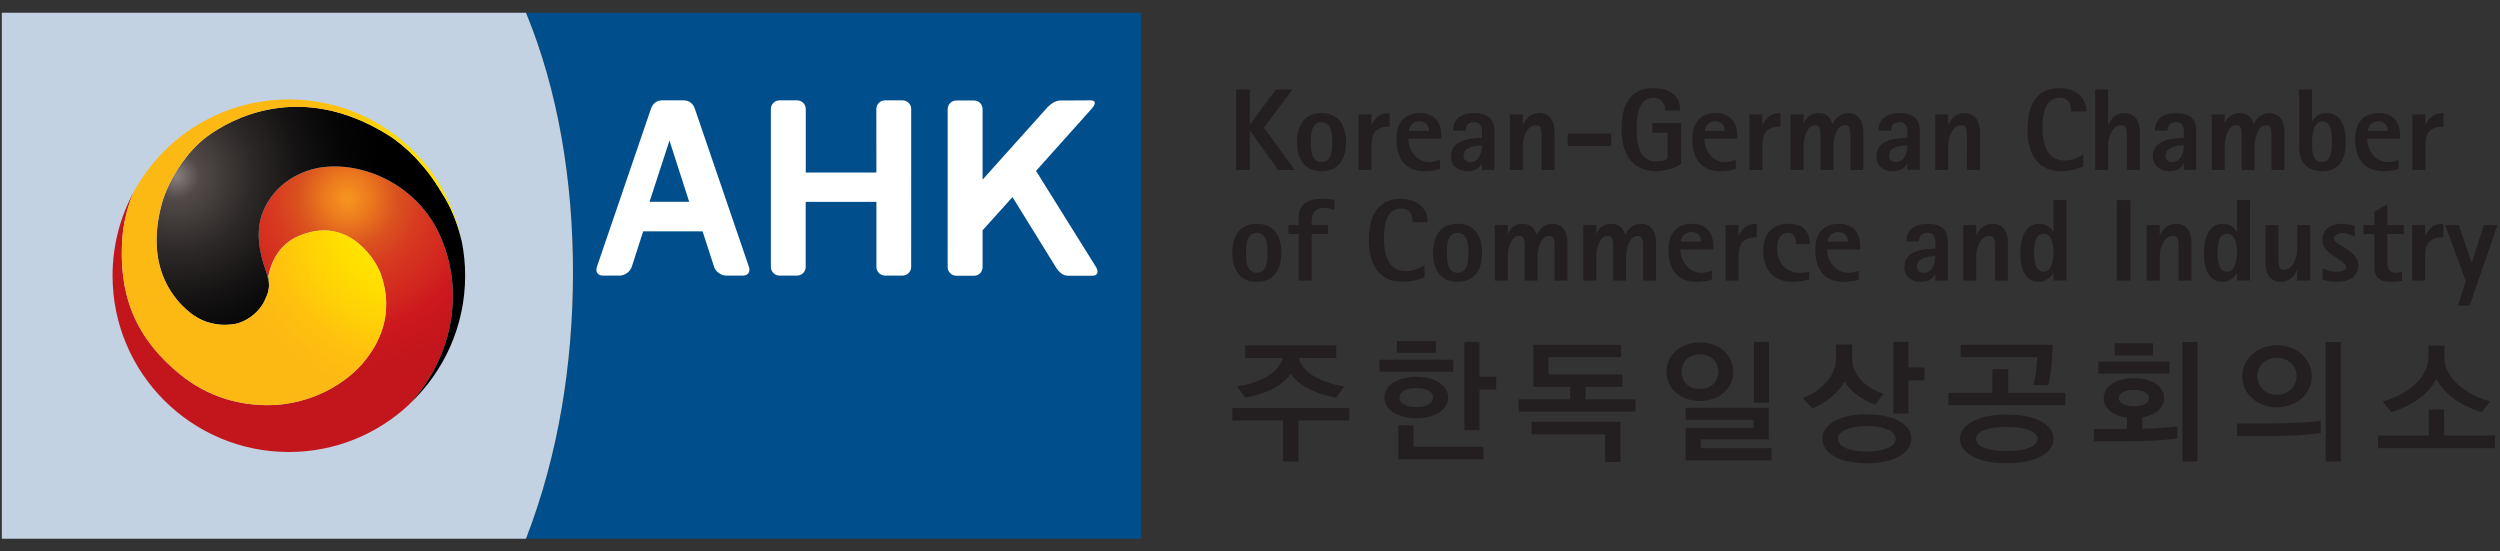 <?xml version="1.0" encoding="utf-8"?>
<!-- Generator: Adobe Illustrator 28.3.0, SVG Export Plug-In . SVG Version: 6.00 Build 0)  -->
<svg version="1.1" id="Layer_1" xmlns="http://www.w3.org/2000/svg" xmlns:xlink="http://www.w3.org/1999/xlink" x="0px" y="0px"
	 viewBox="0 0 963.78 212.6" style="enable-background:new 0 0 963.78 212.6;" xml:space="preserve">
<rect x="0" y="0" width="963.78" height="212.6" fill="#333333" stroke="none"/>
<style type="text/css">
	.st0{fill:#004F8C;}
	.st1{fill-rule:evenodd;clip-rule:evenodd;fill:#FFFFFF;}
	.st2{fill:#C3D2E3;}
	.st3{fill:none;}
	.st4{fill:url(#SVGID_1_);}
	.st5{fill:url(#SVGID_00000091727444939221330860000015110934559455870644_);}
	.st6{fill:url(#SVGID_00000088850092613039204950000008989721794633581492_);}
	.st7{fill-rule:evenodd;clip-rule:evenodd;fill:#231F20;}
	.st8{fill:#231F20;}
</style>
<g>
	<g>
		<g>
			<g>
				<path class="st0" d="M439.81,207.69H202.77c12.58-32.58,17.98-66.85,18.15-101.39c0.18-35.71-5.76-71.61-18.15-101.39h237.04
					V207.69z"/>
				<g>
					<path class="st1" d="M337.84,42.01c0-1.84,1.51-3.33,3.36-3.33h6.72c1.85,0,3.36,1.49,3.36,3.33l-0.01,60.9
						c0,1.84-1.51,3.34-3.36,3.34h-6.66c-1.85,0-3.38-1.49-3.38-3.34V77.83H310.6l0,25.08c0,1.84-1.5,3.34-3.36,3.34h-6.71
						c-1.85,0-3.35-1.5-3.35-3.34v-60.9c0-1.84,1.51-3.33,3.36-3.33h6.73c1.85,0,3.36,1.49,3.36,3.33l0,24.5h27.23L337.84,42.01z"/>
					<path class="st1" d="M420.77,42.01c1.65-1.84,1.91-3.35-0.36-3.33l-9.93,0.06c-1.86,0-3.62-0.4-6.61,2.56L378.8,69.25V42.07
						c0-1.84-1.42-3.33-3.28-3.33h-6.82c-1.85,0-3.36,1.49-3.36,3.33l-0.01,60.89c0,1.84,1.5,3.34,3.36,3.34h6.85
						c1.85,0,3.26-1.49,3.26-3.34V88.78l11.53-12.8l16.68,26.97c1.13,1.84,2.73,3.34,4.59,3.34h9.63c1.85,0,2.44-1.49,1.3-3.34
						L399.4,65.88L420.77,42.01z"/>
					<path class="st1" d="M263.4,38.67c2.53,0,3.87,1.49,4.5,3.33l20.83,60.9c0.63,1.84-0.36,3.34-2.21,3.34h-6.67
						c-1.85,0-3.92-1.5-4.55-3.34l-4.44-13.71h-22.91l-4.41,13.71c-0.63,1.84-2.7,3.34-4.56,3.34h-6.66c-1.86,0-2.85-1.5-2.22-3.34
						l20.83-60.9c0.63-1.84,1.97-3.33,4.5-3.33H263.4z M250.4,77.8h15.29l-7.6-23.61L250.4,77.8z"/>
				</g>
			</g>
			<path class="st2" d="M202.77,4.91H0.7v202.78h202.07c12.77-32.93,18-68.08,18.12-101.63C221.01,69.59,215.05,34.63,202.77,4.91z"
				/>
		</g>
		<g>
			<path class="st3" d="M179.32,106.3c0,37.53-30.42,67.96-67.96,67.96c-37.54,0-67.96-30.42-67.96-67.96
				c0-37.55,30.42-67.97,67.96-67.97C148.89,38.34,179.32,68.76,179.32,106.3z"/>
			
				<radialGradient id="SVGID_1_" cx="136.276" cy="75.413" r="74.242" gradientTransform="matrix(1.012 0 0 1.012 -3.94 0.084)" gradientUnits="userSpaceOnUse">
				<stop  offset="0.017" style="stop-color:#F6921E"/>
				<stop  offset="0.113" style="stop-color:#EC7B1E"/>
				<stop  offset="0.253" style="stop-color:#DA521F"/>
				<stop  offset="0.35" style="stop-color:#D84020"/>
				<stop  offset="0.371" style="stop-color:#D83B20"/>
				<stop  offset="0.573" style="stop-color:#D1261F"/>
				<stop  offset="0.685" style="stop-color:#CD181E"/>
				<stop  offset="0.86" style="stop-color:#C3161C"/>
			</radialGradient>
			<path class="st4" d="M169.44,90.41c-8.42-18.47-27.94-27.75-44.38-26.04c-8.64,0.91-19.27,6.15-23.75,17.45
				c-2.76,6.97-1.53,15,1.1,22.32c0.4,1.09,0.66,2.16,0.84,3.19c1.85-10.43,7.72-14.77,12.78-16.72
				c19.59-7.57,29.39,11.35,30.54,14.44c6.24,16.87-1.72,28.54-5.48,33.45c-7.29,9.52-21.52,17.5-37.19,17.69
				c-10.69,0.12-23.37-2.65-34.83-12.15c-13.98-11.61-23.75-26.66-21.9-52.26c0.72-9.94,4.07-17.1,4.6-18.19
				c-5.34,9.71-8.38,20.85-8.38,32.7c0,37.54,30.43,67.96,67.96,67.96c17.87,0,34.1-6.89,46.23-18.17
				C173.59,139.19,179.93,113.4,169.44,90.41z"/>
			
				<radialGradient id="SVGID_00000053528222424637312670000013375196215790546315_" cx="71.02" cy="66.865" r="77.955" gradientTransform="matrix(1.012 0 0 1.012 -3.94 0.084)" gradientUnits="userSpaceOnUse">
				<stop  offset="0" style="stop-color:#88807F"/>
				<stop  offset="0.112" style="stop-color:#524A48"/>
				<stop  offset="0.135" style="stop-color:#4E4745"/>
				<stop  offset="0.379" style="stop-color:#2C2827"/>
				<stop  offset="0.612" style="stop-color:#141212"/>
				<stop  offset="0.825" style="stop-color:#050505"/>
				<stop  offset="1" style="stop-color:#000000"/>
			</radialGradient>
			<path style="fill:url(#SVGID_00000053528222424637312670000013375196215790546315_);" d="M178.04,93.18
				c-1.66-7.37-4.44-13.86-7.75-18.86c-5.9-10.1-13.7-17.94-20.85-22.38c-34.16-21.2-60.89-5.62-69.26,0.42
				c-8.42,6.08-15.38,17.35-17.85,26.31c-6.79,25.3,5.85,37.3,9.49,40.64c4.04,3.72,8.38,5.42,12.74,5.81
				c0.3,0.05,0.6,0.08,0.91,0.09c1.6,0.08,3.21-0.02,4.82-0.27c4.26-0.67,9.91-4.31,12.16-10.02c0.9-1.81,1.38-3.74,1.21-5.73
				c-0.08-0.95-0.15-1.85-0.2-2.73c-0.06,0.3-0.15,0.56-0.21,0.87c-0.17-1.03-0.44-2.1-0.84-3.19c-2.63-7.32-3.86-15.35-1.1-22.32
				c4.48-11.3,15.11-16.54,23.75-17.45c16.44-1.71,35.96,7.57,44.38,26.04c10.4,22.8,4.24,48.35-11.49,65.26
				c13.13-12.39,21.36-29.9,21.36-49.38C179.32,101.81,178.88,97.43,178.04,93.18z"/>
			
				<radialGradient id="SVGID_00000155833286888246205410000017526113750976855732_" cx="158.747" cy="85.246" r="76.226" gradientTransform="matrix(1.012 0 0 1.012 -3.94 0.084)" gradientUnits="userSpaceOnUse">
				<stop  offset="0.017" style="stop-color:#FFF100"/>
				<stop  offset="0.359" style="stop-color:#FFDD00"/>
				<stop  offset="0.578" style="stop-color:#FFCB09"/>
				<stop  offset="0.674" style="stop-color:#FFC10E"/>
				<stop  offset="0.876" style="stop-color:#FCB813"/>
			</radialGradient>
			<path style="fill:url(#SVGID_00000155833286888246205410000017526113750976855732_);" d="M141.1,138.5
				c3.76-4.92,11.71-16.58,5.48-33.45c-1.14-3.09-10.95-22.01-30.54-14.44c-4.9,1.89-10.54,6.08-12.57,15.85
				c0.05,0.88,0.11,1.79,0.2,2.73c0.17,2-0.31,3.93-1.21,5.73c-2.24,5.71-7.89,9.35-12.16,10.02c-1.6,0.24-3.22,0.34-4.82,0.27
				c-0.3-0.01-0.61-0.05-0.91-0.09c-4.36-0.38-8.7-2.09-12.74-5.81c-3.64-3.34-16.28-15.34-9.49-40.64
				c2.47-8.96,9.43-20.23,17.85-26.31c8.37-6.04,35.11-21.61,69.26-0.42c7.14,4.44,14.94,12.27,20.85,22.38
				c3.31,4.99,6.09,11.49,7.75,18.85c-6.12-31.25-33.65-54.84-66.69-54.84c-25.68,0-48.03,14.24-59.58,35.27
				c-0.54,1.1-3.88,8.24-4.6,18.18c-1.84,25.61,7.92,40.65,21.9,52.26c11.46,9.5,24.14,12.27,34.83,12.15
				C119.58,156,133.81,148.02,141.1,138.5z"/>
		</g>
	</g>
	<g>
		<g>
			<path class="st7" d="M493.96,97.46c0-6.2-2.65-11.2-9.44-11.2c-6.8,0-9.45,4.99-9.45,11.2c0,6.2,2.65,11.2,9.45,11.2
				C491.3,108.66,493.96,103.67,493.96,97.46 M488.64,97.46c0,2.92-0.14,7.69-4.12,7.69c-4.01,0-4.15-4.77-4.15-7.69
				c0-2.92,0.14-7.69,4.15-7.69C488.5,89.78,488.64,94.54,488.64,97.46"/>
			<path class="st7" d="M514.41,80.92V77.1c-1.62-0.36-3.37-0.45-4.99-0.45c-4.81,0-8.77,1.84-8.77,7.19v2.93h-3.91v3.46h3.91v17.94
				h5V90.23h6.3v-3.46h-6.3v-1.49c0-3.28,1.4-5.13,4.85-5.13C511.8,80.15,513.19,80.47,514.41,80.92"/>
			<path class="st7" d="M550.36,85.65c0-6.12-4.76-9-10.42-9c-9.48,0-12.24,7.68-12.24,15.87c0,8.67,3.29,16.14,13.05,16.14
				c2.83,0,5.84-0.67,8.44-1.8v-4.64c-2.2,1.31-4.61,2.3-7.23,2.3c-7.19,0-8.45-7.06-8.45-12.81c0-4.28,0.75-11.33,6.42-11.33
				c3.46,0,4.64,2.12,4.58,5.27H550.36z"/>
			<path class="st7" d="M571.36,97.46c0-6.2-2.65-11.2-9.45-11.2c-6.78,0-9.44,4.99-9.44,11.2c0,6.2,2.65,11.2,9.44,11.2
				C568.71,108.66,571.36,103.67,571.36,97.46 M566.07,97.46c0,2.92-0.15,7.69-4.15,7.69c-3.99,0-4.13-4.77-4.13-7.69
				c0-2.92,0.13-7.69,4.13-7.69C565.92,89.78,566.07,94.54,566.07,97.46"/>
			<path class="st7" d="M604.29,108.17V93.33c0-3.69-1.72-7.05-5.82-7.05c-2.7,0-5.08,1.8-6.02,4.27h-0.08
				c-0.59-2.75-2.62-4.27-5.4-4.27c-2.6,0-4.59,1.39-5.62,3.77h-0.09v-3.28h-5v21.4h5V98.9c0-2.46,1.07-7.95,4.3-7.95
				c0.5,0,1.1,0.04,1.45,0.4c0.85,0.81,0.77,3.55,0.77,4.58v12.24h4.98V98.9c0-2.46,1.08-7.95,4.32-7.95c0.49,0,1.07,0.04,1.43,0.4
				c0.85,0.81,0.77,3.55,0.77,4.58v12.24H604.29z"/>
			<path class="st7" d="M638.4,108.17V93.33c0-3.69-1.7-7.05-5.79-7.05c-2.7,0-5.08,1.8-6.02,4.27h-0.1
				c-0.59-2.75-2.6-4.27-5.4-4.27c-2.6,0-4.59,1.39-5.62,3.77h-0.09v-3.28h-5v21.4h5V98.9c0-2.46,1.07-7.95,4.31-7.95
				c0.49,0,1.09,0.04,1.45,0.4c0.85,0.81,0.77,3.55,0.77,4.58v12.24h4.97V98.9c0-2.46,1.09-7.95,4.34-7.95
				c0.49,0,1.07,0.04,1.43,0.4c0.86,0.81,0.77,3.55,0.77,4.58v12.24H638.4z"/>
			<path class="st7" d="M660.52,96.16v-1.21c0-5.21-2.7-8.67-8.13-8.67c-6.39,0-9.18,4-9.18,10.07c0,7.07,3.19,12.32,10.8,12.32
				c2.02,0,4.04-0.23,5.98-0.86v-3.46c-1.25,0.45-2.74,0.81-4.09,0.81c-4.86,0-8.05-4.45-8.05-9H660.52z M655.81,93.15h-7.82
				c0.22-2.16,1.89-3.69,4.04-3.69C654.32,89.46,655.81,90.86,655.81,93.15"/>
			<path class="st7" d="M677.25,91.48v-5.21c-3.6,0-5.26,1.48-6.92,4.45h-0.09v-3.95h-5v21.4h5v-9.41
				C670.24,93.73,672.12,91.48,677.25,91.48"/>
			<path class="st7" d="M697.7,94.1c0-5.27-2.93-7.83-8.14-7.83c-6.43,0-9.8,4.05-9.8,10.25c0,7.46,3.82,12.14,11.46,12.14
				c2.12,0,4.23-0.36,6.25-0.99v-3.06c-1.17,0.4-2.37,0.54-3.59,0.54c-5.68,0-8.81-4.14-8.81-9.54c0-2.56,0.94-5.84,4.09-5.84
				c2.6,0,3.23,2.11,3.23,4.32H697.7z"/>
			<path class="st7" d="M717.12,96.16v-1.21c0-5.21-2.7-8.67-8.14-8.67c-6.39,0-9.17,4-9.17,10.07c0,7.07,3.19,12.32,10.79,12.32
				c2.02,0,4.03-0.23,5.98-0.86v-3.46c-1.26,0.45-2.73,0.81-4.09,0.81c-4.86,0-8.06-4.45-8.06-9H717.12z M712.39,93.15h-7.83
				c0.23-2.16,1.9-3.69,4.05-3.69C710.91,89.46,712.39,90.86,712.39,93.15"/>
			<path class="st7" d="M750.88,108.17V92.93c0-4.95-3.25-6.66-7.78-6.66c-4.46,0-8.15,1.89-8.15,6.79h4.86
				c0-2.11,1.13-3.28,3.29-3.28c2.48,0,3,1.8,3,3.91v2.11c-4.85,0.14-11.96,0.82-11.96,7.24c0,3.64,2.87,5.63,6.3,5.63
				c2.33,0,4.48-0.77,5.56-2.97h0.09v2.47H750.88z M746.11,98.72c0,2.74-1.12,6.43-4.44,6.43c-1.67,0-2.66-0.85-2.66-2.56
				C739.01,99.35,743.73,98.72,746.11,98.72"/>
			<path class="st7" d="M774.08,108.17V93.33c0-3.69-1.73-7.05-5.82-7.05c-3.05,0-5.21,1.75-6.33,4.49h-0.09v-4h-5v21.4h5V98.9
				c0-2.87,1.44-7.95,5.03-7.95c0.49,0,1.08,0.04,1.44,0.4c0.85,0.81,0.77,3.55,0.77,4.58v12.24H774.08z"/>
			<path class="st7" d="M796.63,108.17V77.14h-4.99v12.18h-0.09c-1.12-1.97-3.06-3.06-5.36-3.06c-5.92,0-7.31,6.47-7.31,11.2
				c0,4.94,1.06,11.2,7.31,11.2c1.99,0,4.6-1.58,5.36-3.47h0.09v2.97H796.63z M791.65,97.46c0,2.34-0.6,7.33-3.78,7.33
				c-3.46,0-3.68-4.86-3.68-7.33c0-2.6,0.08-7.32,3.68-7.32C791.33,90.14,791.65,94.99,791.65,97.46"/>
			<g>
				<rect x="816.07" y="77.14" class="st8" width="5.25" height="31.03"/>
			</g>
			<path class="st7" d="M844.82,108.17V93.33c0-3.69-1.71-7.05-5.79-7.05c-3.07,0-5.23,1.75-6.34,4.49h-0.09v-4h-5v21.4h5V98.9
				c0-2.87,1.44-7.95,5.03-7.95c0.49,0,1.08,0.04,1.43,0.4c0.86,0.81,0.77,3.55,0.77,4.58v12.24H844.82z"/>
			<path class="st7" d="M867.39,108.17V77.14h-4.99v12.18h-0.09c-1.12-1.97-3.06-3.06-5.35-3.06c-5.93,0-7.33,6.47-7.33,11.2
				c0,4.94,1.07,11.2,7.33,11.2c1.97,0,4.58-1.58,5.35-3.47h0.09v2.97H867.39z M862.4,97.46c0,2.34-0.58,7.33-3.78,7.33
				c-3.47,0-3.69-4.86-3.69-7.33c0-2.6,0.09-7.32,3.69-7.32C862.08,90.14,862.4,94.99,862.4,97.46"/>
			<path class="st7" d="M890.6,108.17v-21.4h-4.99v9.26c0,2.87-1.44,7.96-5.03,7.96c-0.5,0-1.08-0.04-1.46-0.41
				c-0.84-0.81-0.76-3.54-0.76-4.59V86.77h-4.99v14.83c0,3.69,1.71,7.06,5.81,7.06c3.01,0,5.22-1.8,6.33-4.5h0.09v4H890.6z"/>
			<path class="st7" d="M909.12,102.23c0-6.11-9.4-7.55-9.4-10.39c0-1.44,2.2-1.98,3.34-1.98c1.7,0,3.28,0.68,4.75,1.44v-4.23
				c-1.61-0.45-3.19-0.81-4.86-0.81c-3.99,0-7.67,1.85-7.67,6.29c0,5.67,9.2,7.78,9.2,10.3c0,1.7-2.42,1.93-3.67,1.93
				c-1.89,0-3.73-0.54-5.44-1.3v4.31c1.84,0.59,3.73,0.86,5.66,0.86C905.2,108.66,909.12,107,909.12,102.23"/>
			<path class="st7" d="M926.68,90.23v-3.46h-6.34v-8.09l-4.98,3.01v5.08h-4.19v3.46h4.19v12.54c0,4.45,2.19,5.9,6.55,5.9
				c1.35,0,2.74-0.14,4.09-0.36v-3.51c-0.77,0.18-1.53,0.36-2.29,0.36c-3.11,0-3.37-2.29-3.37-4.81V90.23H926.68z"/>
			<path class="st7" d="M941.92,91.48v-5.21c-3.6,0-5.26,1.48-6.92,4.45h-0.09v-3.95h-4.99v21.4h4.99v-9.41
				C934.91,93.73,936.79,91.48,941.92,91.48"/>
			<polygon class="st7" points="962.78,86.77 957.56,86.77 952.92,101.19 952.84,101.19 947.89,86.77 942.67,86.77 950.59,108.44 
				947.53,117.78 952.12,117.78 			"/>
			<polygon class="st7" points="499.12,65.5 487.29,49.23 498.26,34.48 491.88,34.48 481.9,48.01 481.82,48.01 481.82,34.48 
				476.55,34.48 476.55,65.5 481.82,65.5 481.82,50.39 481.9,50.39 492.74,65.5 			"/>
			<path class="st7" d="M518.91,54.8c0-6.2-2.65-11.2-9.44-11.2c-6.79,0-9.45,5-9.45,11.2c0,6.2,2.66,11.2,9.45,11.2
				C516.26,66,518.91,61,518.91,54.8 M513.61,54.8c0,2.92-0.14,7.68-4.14,7.68c-4,0-4.13-4.76-4.13-7.68c0-2.93,0.13-7.69,4.13-7.69
				C513.47,47.11,513.61,51.87,513.61,54.8"/>
			<path class="st7" d="M535.73,48.82V43.6c-3.59,0-5.26,1.48-6.92,4.45h-0.09V44.1h-4.99v21.4h4.99V56.1
				C528.72,51.07,530.61,48.82,535.73,48.82"/>
			<path class="st7" d="M555.64,53.5v-1.22c0-5.21-2.7-8.68-8.14-8.68c-6.39,0-9.16,4-9.16,10.06c0,7.07,3.18,12.33,10.78,12.33
				c2.02,0,4.05-0.23,5.98-0.85v-3.47c-1.26,0.45-2.74,0.81-4.09,0.81c-4.84,0-8.05-4.45-8.05-8.99H555.64z M550.92,50.48h-7.82
				c0.22-2.16,1.89-3.68,4.04-3.68C549.43,46.8,550.92,48.2,550.92,50.48"/>
			<path class="st7" d="M576.1,65.5V50.25c0-4.94-3.23-6.65-7.78-6.65c-4.46,0-8.14,1.89-8.14,6.79h4.86c0-2.11,1.12-3.29,3.28-3.29
				c2.47,0,3.01,1.8,3.01,3.91v2.11c-4.86,0.14-11.96,0.82-11.96,7.25c0,3.63,2.87,5.62,6.29,5.62c2.35,0,4.5-0.77,5.58-2.97h0.09
				v2.47H576.1z M571.33,56.06c0,2.75-1.12,6.43-4.44,6.43c-1.67,0-2.67-0.85-2.67-2.56C564.22,56.68,568.95,56.06,571.33,56.06"/>
			<path class="st7" d="M599.29,65.5V50.66c0-3.69-1.71-7.06-5.8-7.06c-3.06,0-5.22,1.75-6.34,4.5h-0.09v-4h-4.99v21.4h4.99v-9.26
				c0-2.87,1.45-7.96,5.04-7.96c0.49,0,1.07,0.04,1.44,0.4c0.85,0.81,0.75,3.55,0.75,4.59V65.5H599.29z"/>
			<g>
				<rect x="604.38" y="51.48" class="st8" width="16.72" height="4.85"/>
			</g>
			<path class="st7" d="M648.12,63.16V47.42h-11.11v3.74h5.85v9.89c-0.95,0.99-3.25,1.21-4.5,1.21c-6.56,0-7.41-7.28-7.41-12.32
				c0-4.45,0.35-12.23,6.47-12.23c2.92,0,4.49,2.16,4.49,4.94h5.84c0-6.3-4.58-8.68-10.33-8.68c-9.81,0-12.28,7.46-12.28,15.96
				c0,8.63,3.59,16.06,13.21,16.06C641.42,66,645.65,65.05,648.12,63.16"/>
			<path class="st7" d="M669.7,53.5v-1.22c0-5.21-2.7-8.68-8.13-8.68c-6.39,0-9.18,4-9.18,10.06c0,7.07,3.19,12.33,10.79,12.33
				c2.02,0,4.05-0.23,5.97-0.85v-3.47c-1.26,0.45-2.73,0.81-4.07,0.81c-4.87,0-8.06-4.45-8.06-8.99H669.7z M664.98,50.48h-7.84
				c0.24-2.16,1.9-3.68,4.06-3.68C663.49,46.8,664.98,48.2,664.98,50.48"/>
			<path class="st7" d="M686.43,48.82V43.6c-3.61,0-5.26,1.48-6.93,4.45h-0.09V44.1h-4.99v21.4h4.99V56.1
				C679.41,51.07,681.3,48.82,686.43,48.82"/>
			<path class="st7" d="M718.33,65.5V50.66c0-3.69-1.72-7.06-5.79-7.06c-2.7,0-5.08,1.79-6.03,4.26h-0.08
				c-0.6-2.73-2.63-4.26-5.41-4.26c-2.6,0-4.58,1.39-5.61,3.78h-0.1V44.1h-4.99v21.4h4.99v-9.26c0-2.47,1.08-7.96,4.32-7.96
				c0.5,0,1.08,0.04,1.44,0.4c0.85,0.81,0.77,3.55,0.77,4.59V65.5h4.98v-9.26c0-2.47,1.08-7.96,4.32-7.96c0.49,0,1.08,0.04,1.45,0.4
				c0.85,0.81,0.75,3.55,0.75,4.59V65.5H718.33z"/>
			<path class="st7" d="M740.09,65.5V50.25c0-4.94-3.24-6.65-7.78-6.65c-4.45,0-8.14,1.89-8.14,6.79h4.85
				c0-2.11,1.13-3.29,3.29-3.29c2.47,0,3.01,1.8,3.01,3.91v2.11c-4.86,0.14-11.96,0.82-11.96,7.25c0,3.63,2.87,5.62,6.29,5.62
				c2.35,0,4.5-0.77,5.57-2.97h0.1v2.47H740.09z M735.33,56.06c0,2.75-1.12,6.43-4.45,6.43c-1.65,0-2.65-0.85-2.65-2.56
				C728.22,56.68,732.94,56.06,735.33,56.06"/>
			<path class="st7" d="M763.29,65.5V50.66c0-3.69-1.71-7.06-5.81-7.06c-3.06,0-5.22,1.75-6.33,4.5h-0.1v-4h-4.99v21.4h4.99v-9.26
				c0-2.87,1.45-7.96,5.03-7.96c0.5,0,1.09,0.04,1.45,0.4c0.85,0.81,0.76,3.55,0.76,4.59V65.5H763.29z"/>
			<path class="st7" d="M804.28,42.97c0-6.11-4.77-8.99-10.43-8.99c-9.49,0-12.22,7.69-12.22,15.87c0,8.68,3.28,16.15,13.03,16.15
				c2.84,0,5.85-0.68,8.45-1.8v-4.64c-2.19,1.31-4.63,2.3-7.24,2.3c-7.2,0-8.45-7.06-8.45-12.82c0-4.27,0.77-11.34,6.43-11.34
				c3.47,0,4.63,2.12,4.59,5.26H804.28z"/>
			<path class="st7" d="M824.92,65.5V50.66c0-3.69-1.7-7.06-5.8-7.06c-3.05,0-5.22,1.75-6.33,4.5h-0.1V34.48h-4.98V65.5h4.98v-9.26
				c0-2.87,1.44-7.96,5.03-7.96c0.5,0,1.08,0.04,1.44,0.4c0.86,0.81,0.77,3.55,0.77,4.59V65.5H824.92z"/>
			<path class="st7" d="M846.68,65.5V50.25c0-4.94-3.24-6.65-7.78-6.65c-4.44,0-8.13,1.89-8.13,6.79h4.86
				c0-2.11,1.11-3.29,3.28-3.29c2.48,0,3.02,1.8,3.02,3.91v2.11c-4.87,0.14-11.97,0.82-11.97,7.25c0,3.63,2.89,5.62,6.29,5.62
				c2.35,0,4.5-0.77,5.58-2.97h0.09v2.47H846.68z M841.92,56.06c0,2.75-1.13,6.43-4.45,6.43c-1.67,0-2.66-0.85-2.66-2.56
				C834.81,56.68,839.52,56.06,841.92,56.06"/>
			<path class="st7" d="M880.67,65.5V50.66c0-3.69-1.71-7.06-5.8-7.06c-2.69,0-5.08,1.79-6.02,4.26h-0.09
				c-0.59-2.73-2.6-4.26-5.39-4.26c-2.62,0-4.59,1.39-5.63,3.78h-0.09V44.1h-4.99v21.4h4.99v-9.26c0-2.47,1.09-7.96,4.32-7.96
				c0.5,0,1.08,0.04,1.44,0.4c0.85,0.81,0.77,3.55,0.77,4.59V65.5h5v-9.26c0-2.47,1.07-7.96,4.31-7.96c0.49,0,1.07,0.04,1.45,0.4
				c0.84,0.81,0.75,3.55,0.75,4.59V65.5H880.67z"/>
			<path class="st7" d="M904.31,54.8c0-4.95-1.22-11.2-7.37-11.2c-2.35,0-4.31,1.08-5.54,3.06h-0.08V34.48h-5v21.94
				c0,5.89,2.88,9.58,8.96,9.58C902.16,66,904.31,60.87,904.31,54.8 M899,54.8c0,2.52-0.21,7.68-3.72,7.68
				c-4.11,0-3.96-4.72-3.96-7.68c0-2.48,0.52-8,3.96-8C899,46.8,899,52.19,899,54.8"/>
			<path class="st7" d="M925.27,53.5v-1.22c0-5.21-2.7-8.68-8.14-8.68c-6.37,0-9.17,4-9.17,10.06c0,7.07,3.19,12.33,10.79,12.33
				c2.01,0,4.04-0.23,5.99-0.85v-3.47c-1.26,0.45-2.76,0.81-4.1,0.81c-4.85,0-8.05-4.45-8.05-8.99H925.27z M920.55,50.48h-7.82
				c0.22-2.16,1.89-3.68,4.04-3.68C919.07,46.8,920.55,48.2,920.55,50.48"/>
			<path class="st7" d="M942,48.82V43.6c-3.6,0-5.26,1.48-6.92,4.45H935V44.1h-5.01v21.4H935V56.1C935,51.07,936.89,48.82,942,48.82
				"/>
		</g>
		<g>
			<path class="st8" d="M500.56,162.13v15.79h-5.93v-15.79h-19.56v-4.85h45.1v4.85H500.56z M515.11,153.26
				c-7.38-1.13-14.5-4.54-17.54-9.24c-2.99,4.7-10.11,8.1-17.49,9.24l-3.2-4.28c8.82-1.29,16.56-5.47,17.54-10.99h-14.4v-4.85h35.14
				v4.85h-14.34c0.88,5.52,8.72,9.7,17.49,10.99L515.11,153.26z"/>
			<path class="st8" d="M531.77,143.3v-4.64h28.48v4.64H531.77z M546.01,161.26c-7.22,0-12.33-3.35-12.33-8c0-4.64,5.11-8,12.33-8
				c7.22,0,12.28,3.35,12.28,8C558.29,157.9,553.23,161.26,546.01,161.26z M538.53,136.02v-4.54h15.01v4.54H538.53z M539.05,177.1
				v-13.16h5.93v8.26h26.88v4.9H539.05z M546.01,149.6c-3.66,0-6.5,1.24-6.5,3.66c0,2.43,2.84,3.66,6.5,3.66
				c3.61,0,6.45-1.24,6.45-3.66C552.46,150.83,549.62,149.6,546.01,149.6z M564.54,165.85v-34.06h5.83v13.47h6.45v4.95h-6.45v15.63
				H564.54z"/>
			<path class="st8" d="M585.48,158.68v-4.75h19.81v-4.8h-14.19v-16.2h33.85v4.75h-28.02v6.66h28.53v4.8h-14.19v4.8h19.3v4.75
				H585.48z M618.77,178.08v-10.63h-28.33v-4.85h34.26v15.48H618.77z"/>
			<path class="st8" d="M655.35,154.6c-7.64,0-12.9-5.01-12.9-11.3c0-6.29,5.26-11.3,12.9-11.3c7.58,0,12.85,5.01,12.85,11.3
				C668.19,149.6,662.93,154.6,655.35,154.6z M655.35,136.64c-4.54,0-7.07,2.99-7.07,6.65c0,3.66,2.53,6.66,7.07,6.66
				c4.54,0,7.07-2.99,7.07-6.66C662.42,139.64,659.89,136.64,655.35,136.64z M649.83,177.51v-12.54h26.16v-3.1h-26.16v-4.65h32.04
				v12.18h-26.21v3.35h27.3v4.75H649.83z M676.14,155.27v-23.48h5.83v23.48H676.14z"/>
			<path class="st8" d="M722.99,155.99c-4.7-1.5-9.44-4.9-11.92-8.88c-2.27,4.18-7.02,8.1-12.33,10.37l-3.77-4.02
				c7.59-2.99,12.85-8.56,12.85-15.43v-5.26h6.19v5.16c0,7.17,5.73,11.71,12.07,13.83L722.99,155.99z M719.64,178.59
				c-10.84,0-17.08-4.08-17.08-9.44c0-5.37,6.24-9.44,17.08-9.44c10.89,0,17.18,4.08,17.18,9.44
				C736.82,174.52,730.53,178.59,719.64,178.59z M719.64,164.25c-6.6,0-11.09,1.91-11.09,4.9c0,2.99,4.49,4.9,11.09,4.9
				c6.66,0,11.15-1.91,11.15-4.9C730.78,166.16,726.29,164.25,719.64,164.25z M729.91,159.45v-27.66h5.83v9.85h6.19v4.95h-6.19
				v12.85H729.91z"/>
			<path class="st8" d="M751.11,156.2v-4.75h16.98v-9.13h6.09v9.13h22.03v4.75H751.11z M773.61,178.59
				c-11.14,0-18.01-3.92-18.01-9.39c0-5.47,6.86-9.39,18.01-9.39c11.25,0,18.06,3.92,18.06,9.39
				C791.67,174.67,784.86,178.59,773.61,178.59z M783.93,148.46c0.93-3.97,1.34-7.12,1.45-10.79h-29.51v-4.75h35.5
				c-0.15,7.23-0.77,10.94-1.7,15.53H783.93z M773.61,164.56c-6.91,0-11.82,1.65-11.82,4.65c0,2.99,4.9,4.64,11.82,4.64
				c6.97,0,11.92-1.65,11.92-4.64C785.53,166.21,780.57,164.56,773.61,164.56z"/>
			<path class="st8" d="M839.45,169c-5.42,0.82-13.83,1.13-20.69,1.13H807.2v-4.75h11.56h1.19V161c-5.52-0.72-8.93-3.66-8.93-7.53
				c0-4.44,4.59-7.69,11.66-7.69c6.97,0,11.61,3.25,11.61,7.69c0,3.72-3.25,6.6-8.41,7.43v4.39c5.06-0.15,10.32-0.41,13.57-0.93V169
				z M808.95,144.07v-4.64h27.4v4.64H808.95z M815.25,137.06v-4.75H830v4.75H815.25z M822.68,150.32c-3.71,0-5.83,1.29-5.83,3.15
				c0,1.86,2.12,3.15,5.83,3.15c3.66,0,5.78-1.29,5.78-3.15C828.46,151.61,826.34,150.32,822.68,150.32z M841.35,177.92v-46.08h5.83
				v46.08H841.35z"/>
			<path class="st8" d="M894.66,166.98c-5.42,0.83-13.83,1.13-20.69,1.13h-11.56v-4.85h11.56c6.55,0,15.79-0.31,20.69-1.03V166.98z
				 M877.84,157.03c-7.53,0-13.42-5.11-13.42-11.97c0-6.86,5.88-11.97,13.42-11.97c7.43,0,13.36,5.11,13.36,11.97
				C891.2,151.92,885.27,157.03,877.84,157.03z M877.84,137.93c-4.49,0-7.59,3.15-7.59,7.12c0,3.97,3.1,7.12,7.59,7.12
				c4.39,0,7.53-3.15,7.53-7.12C885.37,141.08,882.22,137.93,877.84,137.93z M896.57,177.92v-46.08h5.83v46.08H896.57z"/>
			<path class="st8" d="M916.74,172.76v-4.85h19.56v-10.06h5.93v10.06h19.61v4.85H916.74z M956.68,158.93
				c-7.64-2.37-14.29-6.71-17.44-12.85c-3.1,6.14-9.8,10.47-17.39,12.85l-3.3-4.18c9.29-2.43,17.65-9.13,17.65-16.87v-4.64h6.14
				v4.64c0,7.74,8.36,14.45,17.65,16.87L956.68,158.93z"/>
		</g>
	</g>
</g>
</svg>
